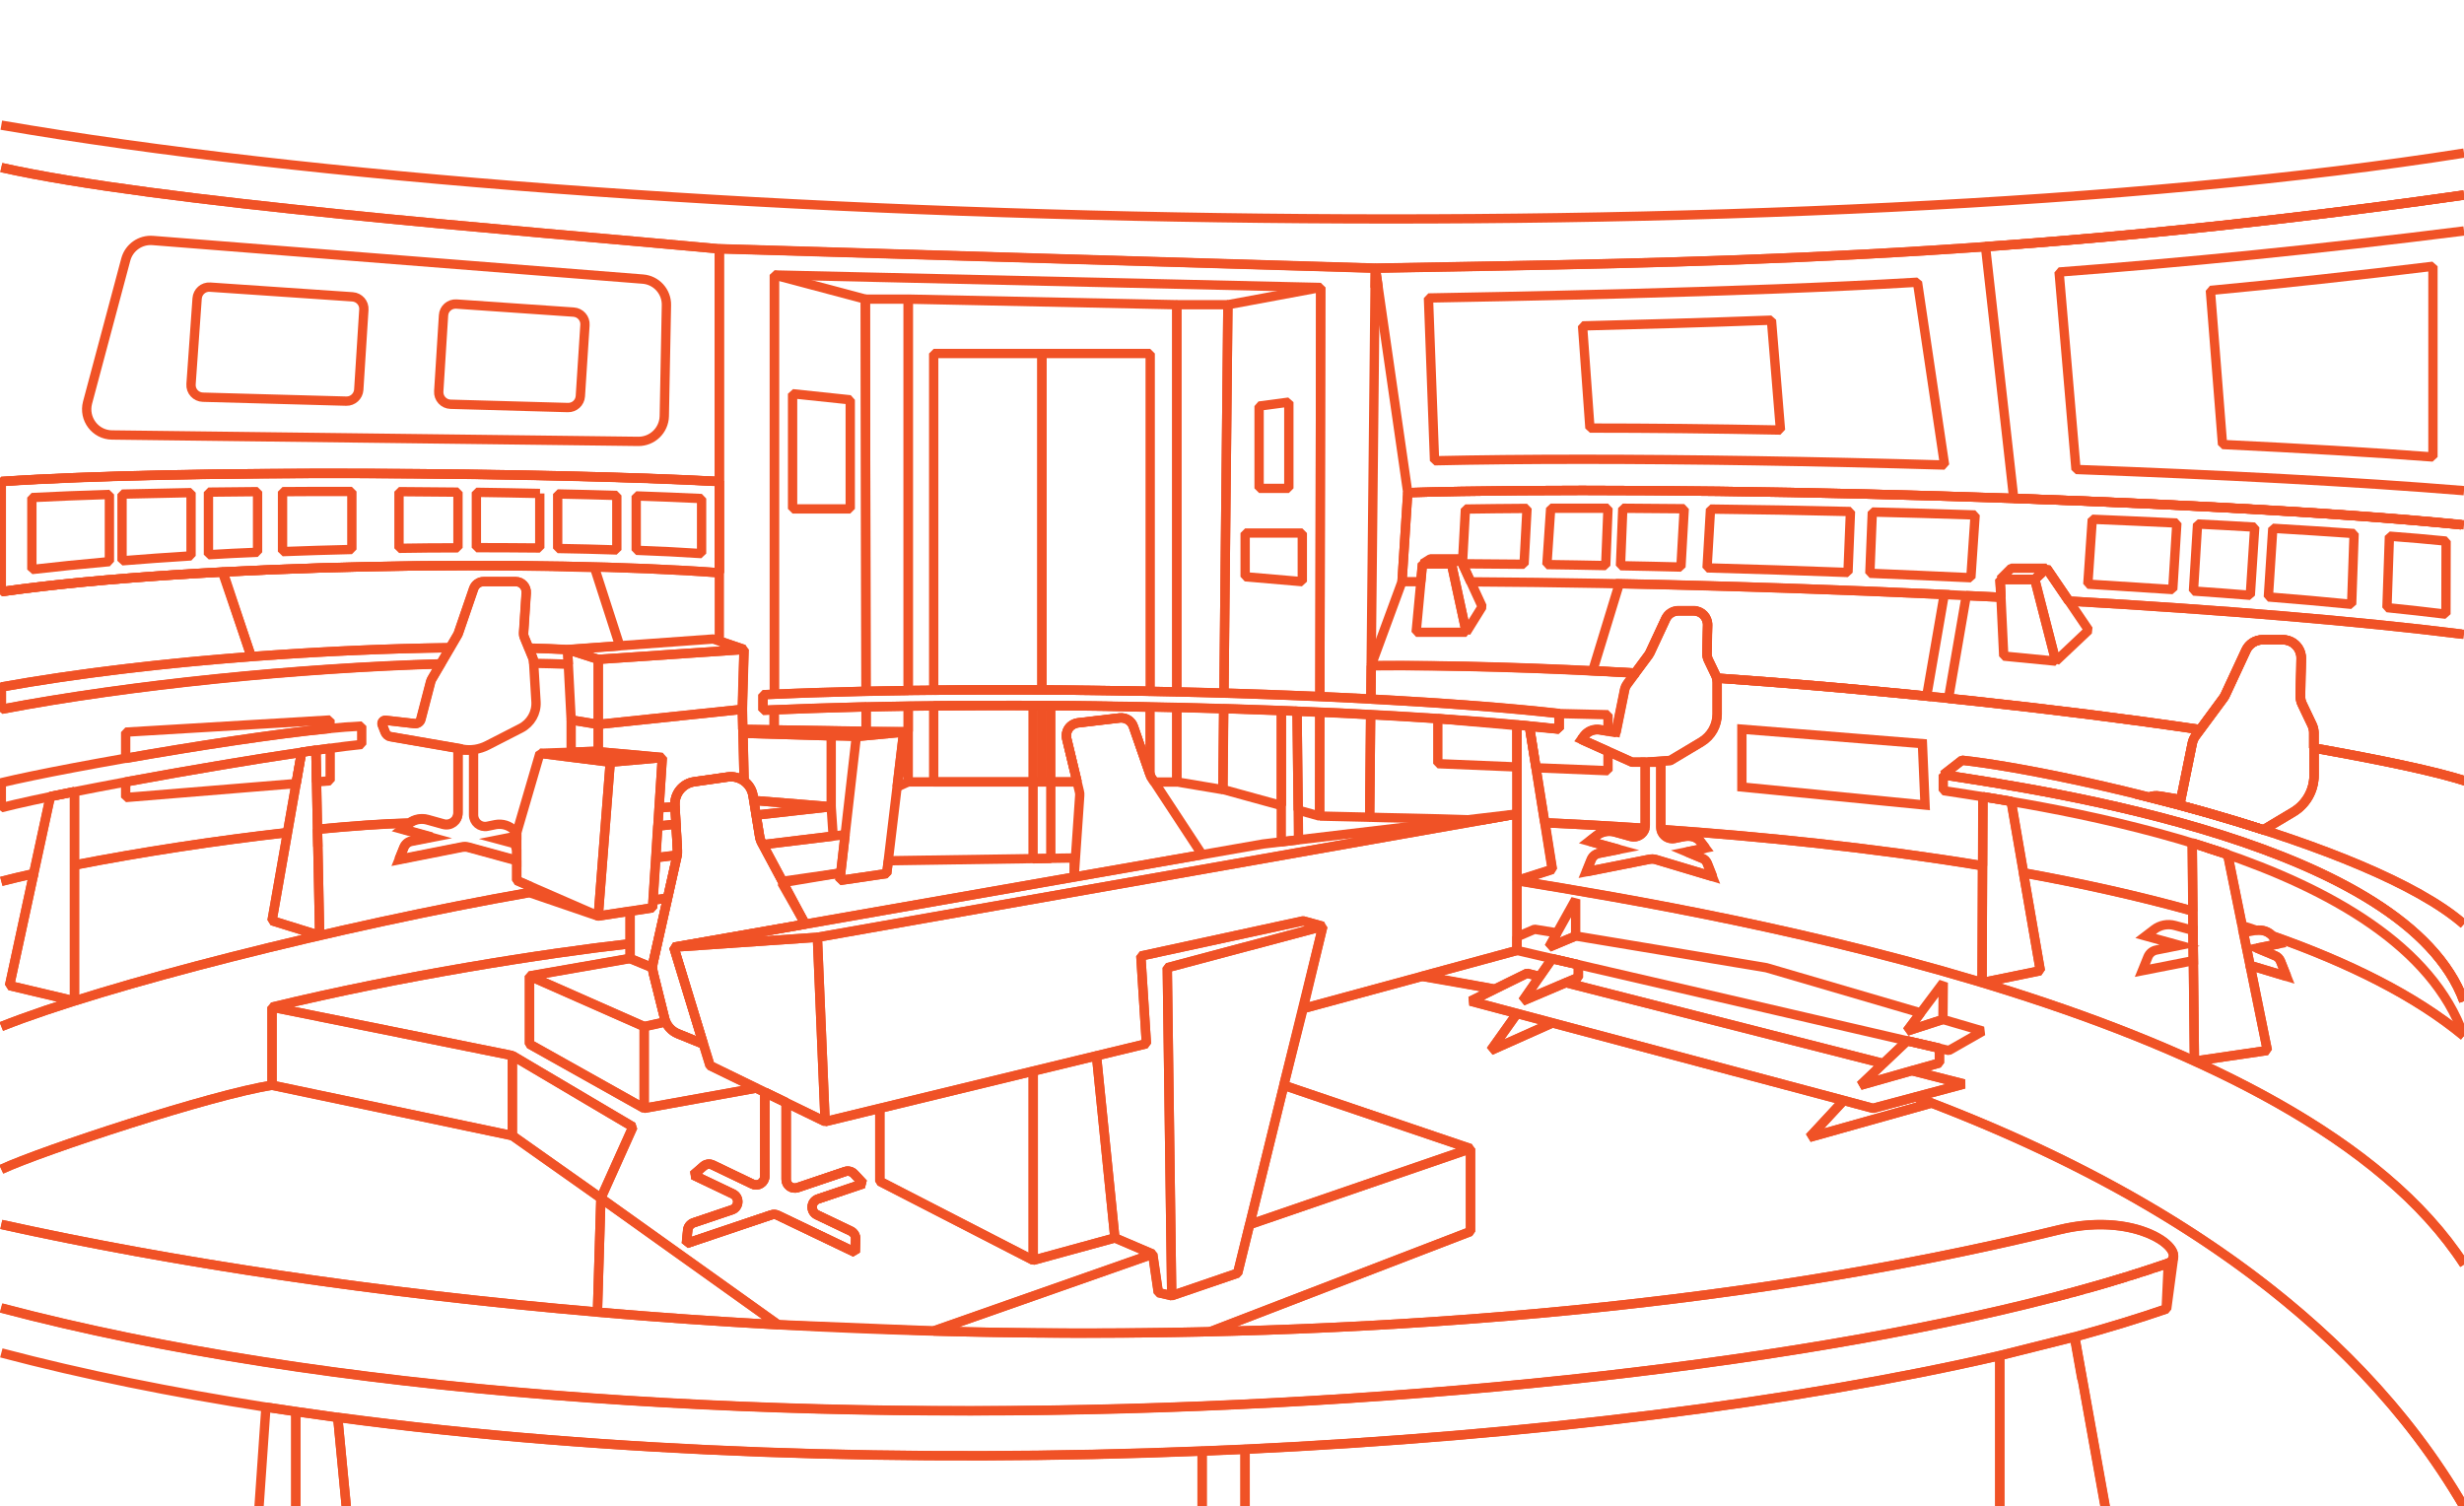 <?xml version="1.0" encoding="utf-8"?>
<!-- Generator: Adobe Illustrator 21.0.2, SVG Export Plug-In . SVG Version: 6.00 Build 0)  -->
<svg version="1.1" id="Layer_2" xmlns="http://www.w3.org/2000/svg" xmlns:xlink="http://www.w3.org/1999/xlink" x="0px" y="0px"
	 viewBox="0 0 1500 917.1" style="enable-background:new 0 0 1500 917.1;" xml:space="preserve">
<style type="text/css">
	.st0{fill:none;stroke:#F05226;stroke-width:5.678;stroke-linejoin:bevel;stroke-miterlimit:10;}
	.st1{fill:none;stroke:#F05226;stroke-width:5.678;stroke-miterlimit:10;}
</style>
<polygon class="st0" points="497.6,570.6 502.3,682.8 697.9,635.4 694.5,582 793.3,560.6 805.3,563.9 793.3,614 923.5,578.6 
	923.5,495.5 "/>
<polygon class="st0" points="410.2,576.6 497.6,570.6 502.3,682.8 432.2,648.7 "/>
<polygon class="st0" points="535.6,674.7 629,652 629,767.2 535.6,719.1 "/>
<polygon class="st0" points="629,767.2 678.7,753.6 667.5,642.7 629,652 "/>
<polygon class="st0" points="710.6,589.1 713.3,788.8 753.5,775 805.3,563.9 "/>
<polygon class="st0" points="667.5,642.7 678.7,753.6 701.8,763.5 705.2,786.9 713.3,788.8 710.6,589.1 805.3,563.9 793.3,560.6 
	694.5,582 697.9,635.4 "/>
<path class="st0" d="M0.8,745.4C334,819.1,857,845.8,1253.5,748.6c50.3-12.3,81.6,15.1,65.4,20.7c-268.6,92.8-922,131.6-1318.1,26.9
	"/>
<polygon class="st0" points="410.2,576.6 768.9,513.8 923.5,495.5 497.6,570.6 "/>
<path class="st0" d="M410.2,576.6l18,59l-15.5-6.3c-4-1.6-7.1-5.1-8.1-9.3l-6.9-27.7c-0.5-2.1-0.5-4.2-0.1-6.3l14.5-64.7
	c0.3-1.2,0.4-2.5,0.3-3.8l-1.5-27.3c-0.4-7.1,4.7-13.3,11.7-14.3L443,473c7.3-1.1,14.2,4,15.4,11.3l4,24.7c0.2,1.5,0.7,2.9,1.4,4.2
	l26.4,49.4L410.2,576.6z"/>
<path class="st0" d="M653.9,533.9l3.4-49.6c0.1-0.8,0-1.6-0.2-2.4l-7.7-32.2c-0.7-3,0.3-6.1,2.7-8l0,0c1.2-0.9,2.6-1.5,4-1.7l25.5-3
	c3.7-0.4,7.2,1.7,8.4,5.3l10.3,29.7c0.2,0.6,0.5,1.2,0.9,1.7l30.6,46.6L653.9,533.9z"/>
<path class="st0" d="M525.6,720.6l-5.6-6c-1.4-1.5-3.6-2-5.5-1.4l-29,9.8c-3.4,1.1-6.9-1.4-6.9-5v-46.8l-13-6.3v51.2
	c0,3.8-4,6.4-7.5,4.7l-24.2-11.6c-1.9-0.9-4.1-0.6-5.7,0.8l-6.1,5.3l24.1,11.5c4.2,2,3.9,8.2-0.6,9.7l-23.4,7.9
	c-1.9,0.7-3.3,2.4-3.5,4.4l-0.8,8.2l51.6-17.4c1.3-0.4,2.7-0.4,3.9,0.2l47.2,22.6l0.3-8.1c0.1-2.1-1.1-4-3-4.9l-20.5-9.8
	c-4.2-2-3.9-8.2,0.6-9.7L525.6,720.6z"/>
<path class="st0" d="M473.7,806.5l-107.9-77l-2.1,69.3C399.8,801.9,436.5,804.5,473.7,806.5z"/>
<path class="st0" d="M736.7,810.7l158.5-61v-50.4l-134.5,46.2l-7.3,29.6l-40.2,13.7l-8.1-1.9l-3.4-23.4l-133.3,46.8
	C624.1,811.8,680.4,812,736.7,810.7z"/>
<polygon class="st0" points="895.2,699.2 781.6,660.7 760.8,745.4 "/>
<polygon class="st0" points="311.9,642.6 311.9,691.4 365.8,729.4 385.3,686 "/>
<polygon class="st0" points="165.6,613.1 165.6,660.7 311.9,691.4 311.9,642.6 "/>
<polygon class="st0" points="328.7,458.6 314.6,506.8 314.6,536 364.2,557.6 371.5,464 "/>
<polygon class="st0" points="364.2,557.6 397.3,552.6 403.2,461.2 371.5,464 "/>
<polygon class="st0" points="328.7,458.6 361.6,457.4 403.2,461.2 371.5,464 "/>
<polygon class="st0" points="521.3,448.4 511.3,536 539.8,531.8 550.1,445.7 "/>
<polygon class="st0" points="347.7,457.9 347.7,438.3 364.2,441 364.2,457.7 361.6,457.4 "/>
<polygon class="st0" points="364.2,441 364.2,401.4 345.5,395.4 347.7,438.3 "/>
<path class="st0" d="M412.1,521.3c0.1-0.2,0.1-0.5,0.1-0.7l-13,1.6l-1.7,25.8l8.9-1.3L412.1,521.3z"/>
<polygon class="st0" points="464.4,514.2 476.4,536.5 511.8,531.4 514.5,508.1 "/>
<path class="st0" d="M462.4,509c0.2,1.5,0.7,2.9,1.4,4.2l0.6,1l42.8-5.2l-1.2-17.9l-45.7,5.1L462.4,509z"/>
<path class="st0" d="M412.4,517.5l-0.9-15.8l-11.1,1.2l-1.2,19.2l13-1.6C412.4,519.6,412.5,518.5,412.4,517.5z"/>
<g>
	<polygon class="st0" points="460.3,496.2 506,491.1 458.9,487.3 458.9,487.3 	"/>
	<polygon class="st0" points="410.9,491.1 401.2,491.8 400.5,502.9 411.5,501.7 	"/>
</g>
<path class="st0" d="M401.2,491.8l9.7-0.8l0-0.8c-0.4-7.1,4.7-13.3,11.7-14.3L443,473c3.7-0.5,7.2,0.5,10,2.5l-1-43.7l-87.8,9.2
	v16.6l39,3.5L401.2,491.8z"/>
<polygon class="st0" points="452,431.8 453,395.4 364.2,401.4 364.2,441 "/>
<polygon class="st0" points="453,395.4 434.2,389 345.5,395.4 364.2,401.4 "/>
<path class="st0" d="M452.3,446.4"/>
<polygon class="st0" points="550.1,445.7 452.3,444 452.3,446.4 521.3,448.4 "/>
<path class="st0" d="M410.2,576.6l18,59l-15.5-6.3c-4-1.6-7.1-5.1-8.1-9.3l-6.9-27.7c-0.5-2.1-0.5-4.2-0.1-6.3l14.5-64.7
	c0.3-1.2,0.4-2.5,0.3-3.8l-1.5-27.3c-0.4-7.1,4.7-13.3,11.7-14.3L443,473c7.3-1.1,14.2,4,15.4,11.3l4,24.7c0.2,1.5,0.7,2.9,1.4,4.2
	l26.4,49.4L410.2,576.6z"/>
<path class="st0" d="M452.3,446.4l0.7,29.1c2.8,2,4.8,5.1,5.4,8.8l0.5,3l47.1,3.8V448L452.3,446.4z"/>
<path class="st0" d="M397.6,586l8.8-39.3l-8.9,1.3l-0.3,4.7l-13.6,2.1v28.8l13.6,5.6C397.3,588,397.4,587,397.6,586z"/>
<polygon class="st0" points="322.4,594.1 322.4,635.6 392.1,674.7 392.1,624.9 "/>
<path class="st0" d="M404.6,620l-6.9-27.7c-0.3-1.1-0.4-2.1-0.4-3.2l0,0l-13.6-5.6l-61.3,10.7l69.8,30.8l13.1-2.9
	C405,621.3,404.7,620.7,404.6,620z"/>
<path class="st0" d="M428.2,635.6l-15.5-6.3c-3.4-1.4-6-4-7.4-7.3l-13.1,2.9v49.8l68.2-12.3l-28.1-13.7L428.2,635.6z"/>
<path class="st0" d="M653.9,522.3"/>
<path class="st0" d="M678.7,753.6L629,767.2l-93.4-48v-44.5l-33.3,8.1l-42-20.4l-68.2,12.3l-69.8-39.1v-41.5l61.3-10.7v-8.9
	c-51.8,5.8-139.7,19.6-218,38.6l146.3,29.5l73.4,43.4l-19.5,43.4l107.9,77l94.7,3.8l133.3-46.8L678.7,753.6z M497.4,739.6l20.5,9.8
	c1.9,0.9,3,2.8,3,4.9l-0.3,8.1l-47.2-22.6c-1.2-0.6-2.6-0.7-3.9-0.2L417.8,757l0.8-8.2c0.2-2,1.6-3.8,3.5-4.4l23.4-7.9
	c4.4-1.5,4.8-7.6,0.6-9.7l-24.1-11.5l6.1-5.3c1.6-1.4,3.8-1.7,5.7-0.8l24.2,11.6c3.5,1.7,7.5-0.9,7.5-4.7v-51.2l13,6.3V718
	c0,3.6,3.5,6.1,6.9,5l29-9.8c1.9-0.7,4.1-0.1,5.5,1.4l5.6,6l-27.6,9.3C493.5,731.4,493.1,737.6,497.4,739.6z"/>
<path class="st0" d="M525.6,720.6l-5.6-6c-1.4-1.5-3.6-2-5.5-1.4l-29,9.8c-3.4,1.1-6.9-1.4-6.9-5v-46.8l-13-6.3v51.2
	c0,3.8-4,6.4-7.5,4.7l-24.2-11.6c-1.9-0.9-4.1-0.6-5.7,0.8l-6.1,5.3l24.1,11.5c4.2,2,3.9,8.2-0.6,9.7l-23.4,7.9
	c-1.9,0.7-3.3,2.4-3.5,4.4l-0.8,8.2l51.6-17.4c1.3-0.4,2.7-0.4,3.9,0.2l47.2,22.6l0.3-8.1c0.1-2.1-1.1-4-3-4.9l-20.5-9.8
	c-4.2-2-3.9-8.2,0.6-9.7L525.6,720.6z"/>
<path class="st0" d="M0.8,711.9c25-11.6,128.5-45.7,164.8-51.2v-47.6c78.3-19,166.2-32.8,218-38.6v-19.8l-19.5,3l-41.8-14.3
	C206.4,563.7,63.4,599.9,0.8,624.9"/>
<path class="st0" d="M0.8,491.7c40.8-10.5,172.3-33.7,219.4-38.5V442c-49,2.1-179.3,24.8-219.4,34.5V491.7z"/>
<polygon class="st0" points="45.4,481.9 45.4,609.3 5.8,600 30.7,484.9 "/>
<path class="st0" d="M237.7,448.5l43.9,7.6c5.1,0.9,10.3,0.1,15-2.3l20.5-10.5c6-3.1,9.6-9.4,9.2-16.1l-1.5-24.7
	c0-0.7-0.2-1.4-0.5-2.1l-5.1-12.3c-0.4-0.9-0.5-1.9-0.5-2.9l1.6-24.3c0.2-3.7-2.7-6.9-6.4-6.9h-19.5c-2.7,0-5.2,1.7-6.1,4.3
	l-9.2,26.8c-0.1,0.4-0.3,0.8-0.5,1.2l-15.8,27c-0.3,0.5-0.5,1.1-0.7,1.6l-6,23c-0.4,1.7-2.1,2.8-3.8,2.6l-17.6-2
	c-1.5-0.2-2.6,1.3-2.1,2.7l1.8,4.6C235.1,447.3,236.3,448.3,237.7,448.5z"/>
<path class="st1" d="M314.6,517.6l-1.3-4l-9.3-2.5l10.6-2.1v-2l-1.4-1.4c-3-3.1-7.4-4.4-11.6-3.6l-4.9,1c-4.4,0.9-8.4-2.5-8.4-6.9
	v-39.4h-9.5v38.4c0,4.7-4.4,8-8.9,6.8l-9.7-2.7c-3.9-1.1-8-0.3-11.1,2.2l-4.4,3.4l18.1,5l-12.3,2.4c-2.1,0.4-3.8,1.8-4.6,3.8l-3,7.4
	l38.4-7.6c1.2-0.2,2.5-0.2,3.7,0.1l29.6,8.1V517.6z"/>
<path class="st1" d="M1036.4,522.6l-9.6-4l11.4-2.3l-3.2-4.2c-3-3.1-6.4-3.6-10.7-2.7l-4.9,1c-4.4,0.9-8.4-2.5-8.4-6.9V464h-9.5
	v38.4c0,4.7-4.4,8-8.9,6.8l-9.7-2.7c-3.9-1.1-8-0.3-11.1,2.2l-4.4,3.4l18.1,5l-12.3,2.4c-2.1,0.4-3.8,1.8-4.6,3.8l-3,7.4l38.4-7.6
	c1.2-0.2,2.5-0.2,3.7,0.1l34.7,10.4l-3.2-8.1C1038.7,524.2,1037.7,523.1,1036.4,522.6z"/>
<path class="st0" d="M324.3,400.4c0.3,0.7,0.4,1.4,0.5,2.1l0.1,1.3c7.2,0.1,14.3,0.3,21.1,0.6l-0.5-9c-7.3-0.4-15.2-0.7-23.6-0.9
	L324.3,400.4z"/>
<polygon class="st0" points="192.3,456.7 194.6,569.5 165.6,560.5 183.6,457.9 "/>
<path class="st0" d="M0.8,536.5c6-1.6,12.7-3.1,19.7-4.7l-0.6,2.6h0l10.7-49.5l14.7-3v44.7c39.3-7.7,86.7-15,129.7-19.8l8.6-48.9
	l8.7-1.3l1.2,58.9l0,0l-0.2-10.7c20.7-2,39.8-3.4,55.8-3.8c3.2-2.4,7.3-3.2,11.1-2.2l9.7,2.7c4.5,1.2,8.9-2.1,8.9-6.8v-38.4h2.3
	l0-0.4l-43.4-7.5c-1.4-0.2-2.6-1.2-3.1-2.6l-1.8-4.6c-0.6-1.4,0.6-2.9,2.1-2.7l17.6,2c1.7,0.2,3.4-0.9,3.8-2.6l6-23
	c0.1-0.6,0.4-1.1,0.7-1.6l5.4-9.2c-86.8,2.4-189.1,12.7-267.4,27.6"/>
<path class="st0" d="M0.8,624.9c62.6-25,205.6-61.2,321.5-81.6l0.7-3.6l-8.4-3.7v-12.3l-29.6-8.1c-1.2-0.3-2.5-0.4-3.7-0.1
	l-38.4,7.6l3-7.4c0.8-1.9,2.5-3.4,4.6-3.8l12.3-2.4l-18.1-5l4.4-3.4c-16,0.4-35.2,1.8-55.8,3.8l1.3,64.6l-29-9l9.4-53.6
	c-43,4.8-90.4,12.1-129.7,19.8v82.7L5.8,600l14.7-68.1c-7,1.6-13.6,3.1-19.7,4.7"/>
<path class="st0" d="M200.9,443.5v-5.2l-124.4,7.4v16C119,454.2,167.9,446.7,200.9,443.5z"/>
<path class="st0" d="M183.6,458c-31.2,4.6-71.3,11.4-107.1,18v9.5l103.8-8.5L183.6,458z"/>
<path class="st0" d="M192.3,456.7l0.4,19.3l8.3-0.7v-19.8C198.2,455.9,195.2,456.3,192.3,456.7z"/>
<path class="st0" d="M464.5,422.9c147.9-6.7,369.3-1.5,484.6,11.4v9.5c-115.3-13-336.7-18.2-484.6-11.4V422.9z"/>
<polygon class="st0" points="552.9,476 546.1,479.1 550.1,445.7 "/>
<g>
	<path class="st0" d="M527.2,420.8l-0.4-238.7l-55.4-14.7v255.2C489.1,421.8,507.8,421.3,527.2,420.8z"/>
	<path class="st0" d="M471.4,432.1v12.2l55.9,0.9l0-14.9C507.8,430.8,489.1,431.4,471.4,432.1z"/>
</g>
<polygon class="st0" points="482.5,309.8 482.5,239.7 517.6,243.4 517.6,309.8 "/>
<polygon class="st0" points="792.8,324.5 792.8,354.1 758,351.1 758,324.5 "/>
<polygon class="st0" points="784.6,244.8 784.6,297.3 766.5,297.3 766.5,247.2 "/>
<path class="st0" d="M76.6,157.9l-23.3,87.2c-2.6,9.9,4.7,19.6,14.9,19.7l320.3,3.9c8.6,0.1,15.7-6.7,15.9-15.4l1.3-67.5
	c0.2-8.3-6.2-15.3-14.4-15.9L93,146.4C85.5,145.8,78.6,150.6,76.6,157.9z"/>
<path class="st0" d="M214.6,180.7l-86.7-5.9c-4.1-0.3-7.6,2.8-7.9,6.9l-3.7,52.2c-0.3,4.2,3,7.8,7.2,7.9l87.3,2.4
	c4,0.1,7.3-3,7.6-6.9l3.1-48.7C221.8,184.5,218.7,181,214.6,180.7z"/>
<path class="st0" d="M270,192l-2.9,46.2c-0.3,4.2,3,7.8,7.2,7.9l71.4,2c4,0.1,7.3-2.9,7.6-6.9l2.8-43.3c0.3-4.1-2.8-7.6-6.9-7.9
	l-71.3-4.9C273.8,184.8,270.2,187.9,270,192z"/>
<path class="st0" d="M0.8,360.2c123.8-17.5,333.1-19.4,437.1-11.5v-55.6c-104-5.6-327.4-7.5-437.1,0V360.2z"/>
<path class="st0" d="M0.8,360.2c123.8-17.5,333.1-19.4,437.1-11.5v-55.6c-104-5.6-327.4-7.5-437.1,0"/>
<path class="st0" d="M66.6,301c-17.3,0.5-33.1,1.2-47.2,1.9v43.8c14.6-1.7,30.4-3.3,47.2-4.8V301z"/>
<path class="st0" d="M116.3,299.9c-14.7,0.3-28.8,0.6-42,0.9v40.6c13.4-1.1,27.5-2.1,42-3V299.9z"/>
<path class="st0" d="M156.8,299.3c-10.2,0.1-20.2,0.2-29.9,0.3v38.1c9.8-0.6,19.8-1.1,29.9-1.5V299.3z"/>
<path class="st0" d="M214.1,299.2c-3.3,0-6.6,0-9.9,0c-11,0-21.7,0-32.2,0.1v36.5c13.8-0.5,27.9-1,42.2-1.3V299.2z"/>
<path class="st0" d="M278.8,299.6c-11.8-0.1-23.8-0.2-35.9-0.3v34.5c11.9-0.2,23.9-0.3,35.9-0.3V299.6z"/>
<path class="st0" d="M328.7,300.4c-12.6-0.3-25.5-0.5-38.7-0.7v33.7c0.5,0,1,0,1.5,0c12.6,0,25,0.1,37.1,0.2V300.4z"/>
<path class="st0" d="M387.3,301.9v33.1c14.3,0.5,27.6,1.2,39.8,2v-33.5C415,302.9,401.6,302.4,387.3,301.9z"/>
<path class="st0" d="M375.5,301.6c-11.5-0.3-23.5-0.7-36-0.9v33.2c12.4,0.2,24.5,0.5,36,0.9V301.6z"/>
<path class="st0" d="M274.1,394.3c-80,1-185,8.1-273.2,23.9v13.6c78.4-14.9,180.7-25.1,267.4-27.6L274.1,394.3z"/>
<path class="st0" d="M361.9,345.5c-68.9-2.1-146.4-1.5-226.5,2.7l17.6,51.5c42.9-3.2,84.6-5,121.1-5.4l4.6-7.9
	c0.2-0.4,0.4-0.8,0.5-1.2l9.2-26.8c0.9-2.6,3.3-4.3,6.1-4.3H314c3.7,0,6.7,3.1,6.4,6.9l-1.6,24.3c-0.1,1,0.1,2,0.5,2.9l2.6,6.4
	c8.4,0.2,16.3,0.5,23.6,0.9l31.8-2.3L361.9,345.5z"/>
<polygon class="st0" points="475.9,537.4 511.8,531.4 511.3,536 539.8,531.8 540.8,524 653.9,522.3 653.9,533.9 490.3,562.6 "/>
<g>
	<path class="st0" d="M552.9,420.4V182.1h-26.1l0.4,238.7C535.6,420.6,544.2,420.5,552.9,420.4z"/>
	<path class="st0" d="M527.2,430.4l0,14.9h25.7v-15.4C544.2,430,535.7,430.2,527.2,430.4z"/>
</g>
<g>
	<path class="st0" d="M716.4,421.2V185.5l-163.5-3.4v238.2C605.3,419.6,661.6,419.9,716.4,421.2z"/>
	<path class="st0" d="M552.9,429.9V476h102.8l-6.3-26.2c-0.7-3,0.3-6.1,2.7-8c1.2-0.9,2.6-1.5,4-1.7l25.5-3c3.7-0.4,7.2,1.7,8.4,5.3
		l10.3,29.7c0.2,0.6,0.5,1.2,0.9,1.7l1.5,2.3h13.7v-45.3C661.6,429.4,605.3,429.1,552.9,429.9z"/>
</g>
<g>
	<path class="st0" d="M745.1,421.9l2.4-236.4h-31.1v235.7C726,421.4,735.6,421.6,745.1,421.9z"/>
	<path class="st0" d="M716.4,430.7V476l28,4.7l0.5-49.2C735.5,431.2,726,430.9,716.4,430.7z"/>
</g>
<g>
	<path class="st0" d="M803.5,433.6l-0.1,63.2l30.4,0.7l0.6-62.4C824.3,434.5,814,434,803.5,433.6z"/>
	<path class="st0" d="M464.5,432.4l0-9.5c2.3-0.1,4.6-0.2,6.9-0.3V167.4L804,175l-0.5,249c10.5,0.5,20.9,1,31,1.5l2.7-262.3
		l-399.3-11.8v238.8l15,5.1l-1.1,36.6l0.3,12.1l19.1,0.3v-12.2C469,432.2,466.7,432.3,464.5,432.4z"/>
</g>
<path class="st0" d="M803.5,424l0.5-249l-56.5,10.5l-2.4,236.4C765,422.5,784.5,423.2,803.5,424z"/>
<g>
	<path class="st0" d="M700.2,420.8V215.2h-65.9V420C656.2,420.1,678.3,420.4,700.2,420.8z"/>
	<path class="st0" d="M634.3,429.5V476h21.4l-6.3-26.2c-0.7-3,0.3-6.1,2.7-8c1.2-0.9,2.6-1.5,4-1.7l25.5-3c3.7-0.4,7.2,1.7,8.4,5.3
		l10.1,29.1v-40.9C678.3,429.9,656.2,429.6,634.3,429.5z"/>
</g>
<g>
	<path class="st0" d="M634.3,420V215.2h-65.9v205C589.9,419.9,612,419.9,634.3,420z"/>
	<path class="st0" d="M568.4,429.7V476h65.9v-46.4C612,429.4,589.9,429.5,568.4,429.7z"/>
</g>
<polygon class="st0" points="780,432.6 780,512.5 790.5,511.2 789.6,433 "/>
<g>
	<path class="st0" d="M788.4,432.9l1,0C789,433,788.7,433,788.4,432.9z"/>
	<path class="st0" d="M789.6,433l0.7,60.2l13,3.6l0.1-63.2C798.9,433.4,794.3,433.2,789.6,433z"/>
	<path class="st0" d="M780,432.6c-11.5-0.4-23.2-0.8-35-1.2l-0.5,49.2l35.6,9.8V432.6z"/>
</g>
<polygon class="st0" points="628.9,522.8 628.9,429.5 639.7,429.5 639.7,522.6 "/>
<path class="st0" d="M1499.9,562.6c-57.1-49.9-240.7-92.7-305.5-99.8l-11.4,8.9c65,10,281.8,42,316.9,137.8"/>
<path class="st0" d="M1499.9,630.7c-38.2-109.7-252-139.4-316.9-149.4v-9.7c65,10,281.8,42,316.9,137.8"/>
<polygon class="st0" points="959.2,547.5 943,576.6 959.2,569.8 "/>
<polygon class="st0" points="1160.9,627.7 1182.8,620.6 1183,598.2 "/>
<polygon class="st0" points="1182.8,620.6 1160.9,627.7 1169.2,616.6 1075.3,589.1 959.2,569.8 943,576.6 947.8,567.9 934.2,565.7 
	923.5,570.3 923.5,578.6 1186.4,639.5 1207.1,627.7 "/>
<polygon class="st0" points="944.8,583.6 926.9,609.4 960.8,595 960.8,587.3 "/>
<polygon class="st0" points="1161,633.6 1132.5,660.7 1180.6,647.1 1180.6,638.1 "/>
<polygon class="st0" points="1163.8,651.8 1132.5,660.7 1146.4,647.4 953.2,598.2 926.9,609.4 937.3,594.4 929.6,592.5 895.2,609.4 
	1140.2,674.7 1195.7,659.9 "/>
<path class="st0" d="M1500,769.6c-99-153-445-212.1-576.5-233.6v42.6l-57.8,15.7c13.8,2,30,5.3,44.4,7.8l19.5-9.6l7.7,2l7.6-10.9
	l16,3.7v7.7l-7.6,3.2l193.2,49.2l14.6-13.8l19.6,4.5v9l-16.8,4.7l31.8,8.1l-29.6,7.9c135.6,50.5,264.2,129.2,333.9,249.5"/>
<polygon class="st0" points="1122.4,669.9 1101.5,692.4 1175.9,671.5 1166.1,667.8 1140.2,674.7 "/>
<polygon class="st0" points="923.5,617 907.5,639.5 945.1,622.7 "/>
<polyline class="st0" points="157.7,917.1 161.9,856.6 180.1,859.3 180.1,917.1 "/>
<polyline class="st0" points="180.1,917.1 180.1,859.3 205.6,862.9 210.8,917.1 "/>
<path class="st0" d="M731.8,917.1v-33.8c-175.7,7-360.9,1.6-526.2-20.5l0,0l5.2,54.2"/>
<polyline class="st0" points="758,917.3 758,882.2 731.8,883.3 731.8,917.1 "/>
<path class="st0" d="M1217.4,917.1v-91.9l0,0c-123,28.4-285.8,48.8-459.5,57l0,0v35.1"/>
<polyline class="st0" points="1217.4,917.1 1217.4,825.2 1263,813.8 1281.5,917.3 "/>
<path class="st0" d="M1286.5,779.8c-5.6,1.7-11.2,3.3-17,4.9C1275.3,783,1281,781.4,1286.5,779.8z"/>
<path class="st0" d="M1268.8,784.9c-2.7,0.7-5.4,1.5-8.1,2.2C1263.4,786.3,1266.1,785.6,1268.8,784.9z"/>
<path class="st0" d="M1294.2,777.4c-2.4,0.7-4.8,1.5-7.3,2.2C1289.4,778.9,1291.8,778.2,1294.2,777.4z"/>
<path class="st0" d="M1301.8,775c-1.8,0.6-3.7,1.2-5.6,1.8C1298.1,776.2,1300,775.6,1301.8,775z"/>
<path class="st0" d="M1259.9,787.3c-2.9,0.8-5.8,1.5-8.7,2.3C1254.1,788.8,1257,788.1,1259.9,787.3z"/>
<path class="st0" d="M1323.2,764.5c0,0.2,0,0.5,0,0.7c0,0,0-0.1,0-0.1l0-0.2L1323.2,764.5z"/>
<path class="st0" d="M1500,917.3c-68.1-117.4-192.1-195.2-324.1-245.8l-74.4,20.9l20.9-22.5l-177.3-47.2l-37.6,16.8l16-22.5
	l-28.3-7.5l14.8-7.3c-2-0.3-4-0.7-6-1.1l-38.3-6.7L793.3,614l-11.8,46.7l113.7,38.6v50.4l-158.5,61c179-4.1,358-23.2,516.8-62
	c40.8-10,69.1,6.2,69.7,15.6l0-0.1c0,0,0,0.1,0,0.1c0,0.1,0,0.2,0,0.3c0,0.2,0,0.4,0,0.6l0,0.2c0,0,0,0.1,0,0.1l-4.2,31.3
	c-17.1,5.9-35.8,11.6-55.9,17.1l0,0l18.6,103.5"/>
<path class="st0" d="M1322.8,766.4c-0.1,0.3-0.3,0.6-0.5,0.8C1322.5,767,1322.6,766.7,1322.8,766.4z"/>
<path class="st0" d="M1321.2,768.2c-0.2,0.2-0.5,0.3-0.7,0.5C1320.7,768.5,1321,768.4,1321.2,768.2z"/>
<path class="st0" d="M1321.5,768c0.2-0.2,0.4-0.4,0.6-0.6C1321.9,767.6,1321.7,767.8,1321.5,768z"/>
<path class="st0" d="M1323.1,765.5c-0.1,0.2-0.1,0.4-0.2,0.7C1323,766,1323,765.8,1323.1,765.5z"/>
<path class="st0" d="M1311.7,771.8c2.4-0.8,4.8-1.6,7.2-2.4C1316.5,770.2,1314.1,771,1311.7,771.8z"/>
<path class="st0" d="M1318.9,769.4c0.5-0.2,0.9-0.3,1.3-0.5C1319.8,769,1319.4,769.2,1318.9,769.4z"/>
<path class="st0" d="M1309.5,772.5c-1.8,0.6-3.5,1.2-5.3,1.7C1306,773.7,1307.8,773.1,1309.5,772.5z"/>
<path class="st1" d="M962.7,450.1l30.8,13.8h9.5l13.8-1l18.9-11.3c6-3.6,9.6-10,9.6-17v-19.8c0-1.3-0.3-2.5-0.8-3.7l-4.6-9.6
	c-0.6-1.2-0.9-2.5-0.8-3.8l0.4-17.3c0.1-4.8-3.7-8.7-8.5-8.7h-9.3c-3.3,0-6.3,1.9-7.7,4.9l-9.6,20.6c-0.2,0.5-0.5,1-0.9,1.5
	l-13,17.6c-0.7,1-1.2,2.1-1.5,3.3l-5.3,26.1l-9.7-1.6c-3.6-0.6-7.2,0.7-9.5,3.5L962.7,450.1z"/>
<path class="st0" d="M1499.9,562.6c-57.1-49.9-240.7-92.7-305.5-99.8l-11.4,8.9c65,10,281.8,42,316.9,137.8"/>
<path class="st0" d="M1500,118.7c-280.6,40.1-468.8,41-662.7,44.5L857,299.9c162.6-4.9,484.4,3.8,641.4,19.6"/>
<path class="st0" d="M1500,118.7c-109.2,15.6-204.3,25.2-291.3,31.4l17.2,153.3c104.3,3.7,204.1,9.2,272.6,16.1"/>
<path class="st0" d="M1167.3,171.8c-105.7,6.4-266.4,9-297.7,9.6l3.7,99.1c26.4-0.6,56.5-0.9,90-0.9c64.1,0,141.8,1.2,220.5,3.5
	L1167.3,171.8z"/>
<path class="st0" d="M1500,140.6c-89.8,11.3-171.1,19.3-246.5,25l10.3,120.2c87,3.2,170.6,7.5,236.2,12.9"/>
<path class="st0" d="M1078.4,194.9c-39.7,1.5-80.1,2.6-115,3.5l4.5,62.2c35.7,0,75.1,0.4,116,1.2L1078.4,194.9z"/>
<path class="st0" d="M1345.6,176.8l7.4,93.8c47.8,2.3,91.1,4.8,128.1,7.6V162.1C1435.1,167.7,1390.2,172.6,1345.6,176.8z"/>
<polygon class="st0" points="1217.6,352.7 1219.8,399.4 1251.5,402.5 1238.7,352.7 "/>
<polygon class="st0" points="1251.5,402.5 1271.5,383.6 1245.9,345.9 1238.7,352.7 "/>
<polygon class="st0" points="1217.6,352.7 1224.4,345.9 1245.9,345.9 1238.7,352.7 "/>
<polygon class="st0" points="866,343.2 862.1,384.9 892.6,384.9 883.6,343.2 "/>
<polygon class="st0" points="892.6,384.9 902.3,369.3 888.9,340.2 883.6,343.2 "/>
<polygon class="st0" points="866,343.2 870.8,340.2 888.9,340.2 883.6,343.2 "/>
<path class="st0" d="M929.6,309.5c-13.2,0.1-25.7,0.2-37.5,0.4l-1.8,33.3c12.3,0.1,24.8,0.2,37.5,0.3L929.6,309.5z"/>
<path class="st0" d="M978.9,309.4c-5.2,0-10.4,0-15.5,0c-6.6,0-13.1,0-19.4,0l-2.3,34.3c11.8,0.2,23.8,0.3,35.8,0.6L978.9,309.4z"/>
<path class="st0" d="M1025.3,309.7c-12.8-0.1-25.3-0.2-37.4-0.3l-1.4,35c12.2,0.2,24.4,0.5,36.8,0.8L1025.3,309.7z"/>
<path class="st0" d="M1126.5,311.4c-29.2-0.7-57.9-1.2-85.2-1.5l-2.1,35.8c28.5,0.8,57.2,1.7,85.8,2.8L1126.5,311.4z"/>
<path class="st0" d="M1202.4,313.5c-20.9-0.7-41.9-1.3-62.6-1.8l-1.5,37.3c20.6,0.8,41.1,1.8,61.5,2.7L1202.4,313.5z"/>
<path class="st0" d="M1325.2,318.4c-16.9-0.8-34.1-1.6-51.5-2.3l-2.7,39.5c17.7,1.1,34.9,2.2,51.7,3.3L1325.2,318.4z"/>
<path class="st0" d="M1372.6,320.9c-11.4-0.7-23-1.3-34.8-1.9l-2.5,40.8c11.8,0.8,23.4,1.7,34.6,2.6L1372.6,320.9z"/>
<g>
	<path class="st0" d="M1433.1,324.8c-15.8-1.1-32.3-2.2-49.5-3.2l-2.7,41.8c17.7,1.4,34.6,2.9,50.7,4.5L1433.1,324.8z"/>
	<path class="st0" d="M1454.6,326.4l-1.5,43.5c12.6,1.3,24.6,2.6,35.9,4l0.1-44.5C1478.2,328.3,1466.7,327.3,1454.6,326.4z"/>
</g>
<path class="st0" d="M1500,319.5c-157-15.8-480.4-24.5-643-19.6l-3.5,54.2c3.8,0,7.6,0,11.4,0l1-10.9h17.6l5.4-3l6.4,14
	c104.5,0.6,217.8,4,322.8,9.4l-0.5-10.9h21.1l7.2-6.8l13.6,20c93.2,5.4,177.6,12.4,240.5,20.3"/>
<polygon class="st1" points="1060.4,443.9 1060.4,479.1 1171.9,490.1 1170.3,452.7 "/>
<path class="st0" d="M923.5,441.3c-26.3-2.4-56.5-4.5-89.1-6.2l-0.6,62.4c6.1,0.3,31,0.5,68.2,1.8l21.5-3.8V441.3z"/>
<path class="st0" d="M993.5,464l-30.8-13.8l1.9-2.3c2.3-2.8,5.9-4.1,9.5-3.5l9.7,1.6l5.3-26.1c0.2-1.2,0.8-2.4,1.5-3.3l5-6.8
	c-56.8-3.2-111.7-4.9-160.8-4.5l-0.2,20.3c43.6,2.3,83.1,5.3,114.5,8.8l0,9.5c-5.8-0.6-11.8-1.3-18.1-1.9l9.4,58.8
	c18.7,0.9,39.1,2,60.9,3.4c0.2-0.6,0.3-1.2,0.3-1.9V464H993.5z"/>
<path class="st0" d="M930.9,442c-2.4-0.2-4.8-0.5-7.3-0.7L930.9,442z"/>
<polygon class="st0" points="923.5,441.3 923.5,536 944.9,529.2 931,442 "/>
<g>
	<path class="st0" d="M974.1,444.3l4.8,0.8v-10l-29.8-0.7l0,9.5l-18-1.6l4,25.1l43.8,1.8v-11.8l-16.2-7.3l1.9-2.3
		C966.9,445,970.5,443.7,974.1,444.3z"/>
	<polygon class="st0" points="923.5,441.7 875.3,437.5 875.3,464.9 923.5,466.9 	"/>
</g>
<path class="st1" d="M985.8,355.3l-16.2,53c8.6,0.4,17.3,0.9,26,1.4l8-10.8c0.3-0.5,0.6-0.9,0.9-1.5l9.6-20.6c1.4-3,4.4-4.9,7.7-4.9
	h9.3c4.8,0,8.6,3.9,8.5,8.7l-0.4,17.3c0,1.3,0.3,2.6,0.8,3.8l4.6,9.6c0.2,0.5,0.4,1,0.5,1.5c42.7,3,85.9,6.7,127.8,11l10.7-61.9
	C1118.8,358.9,1051.6,356.6,985.8,355.3z"/>
<path class="st1" d="M1377.9,505.2l18.1-10.8c7.9-4.7,12.7-13.2,12.7-22.3v-26c0-1.7-0.4-3.3-1.1-4.8l-6-12.6
	c-0.8-1.6-1.1-3.3-1.1-5l0.5-22.8c0.1-6.3-4.9-11.4-11.2-11.4h-12.3c-4.3,0-8.3,2.5-10.1,6.4l-12.6,27.1c-0.3,0.7-0.7,1.3-1.1,1.9
	l-17.1,23.1c-1,1.3-1.6,2.8-2,4.4l-7,34.4l-12.7-2.1c-2.3-0.4-4.6-0.2-6.7,0.6C1331.1,491,1355,497.7,1377.9,505.2z"/>
<polygon class="st0" points="1334.5,513.2 1335.9,646 1380.3,639.5 1356.1,520.2 "/>
<path class="st1" d="M1369.8,587.7l22.2,6.7l-3.7-9.3c-0.6-1.5-1.8-2.7-3.3-3.3l-11-4.6l13-2.6l-3.6-4.8c-3.4-3.5-7.4-4.1-12.2-3.1
	l-5.5,1.1L1369.8,587.7z"/>
<path class="st1" d="M1307.6,582.5l-3.4,8.4l31.1-6.1l-0.2-18.4c0,0,0,0-0.1,0l-11-3c-4.4-1.2-9.1-0.3-12.7,2.5l-5.1,3.9l20.7,5.7
	l-14,2.8C1310.5,578.7,1308.5,580.3,1307.6,582.5z"/>
<path class="st1" d="M1356.1,520.2c-3.6-1.3-7.2-2.5-10.8-3.6v0.1L1356.1,520.2z"/>
<polygon class="st0" points="1207.1,485 1206.6,598.2 1242.1,590.9 1224.3,487.9 "/>
<path class="st0" d="M1499.9,630.7c-29.7-24.6-70.2-44.6-116.5-60.9c0,0,0,0,0,0l3.6,4.8l-13,2.6l11,4.6c1.5,0.6,2.7,1.8,3.3,3.3
	l3.7,9.3l-22.2-6.7l10.5,51.8l-44.4,6.5l-1-91.3c-32.9-9.2-67.8-16.9-103.1-23.3l10.3,59.6l-35.5,7.2l0.3-71.1
	c-67.8-11.2-136.2-18-195.7-22.1c0.8,3.7,4.4,6.2,8.3,5.4l4.9-1c4.2-0.8,7.7-0.3,10.7,2.7l3.2,4.2l-11.4,2.3l9.6,4
	c1.3,0.5,2.3,1.6,2.9,2.9l3.2,8.1l-34.7-10.4c-1.2-0.3-2.5-0.4-3.7-0.1l-38.4,7.6l3-7.4c0.8-1.9,2.5-3.4,4.6-3.8l12.3-2.4l-18.1-5
	l4.4-3.4c3.2-2.4,7.3-3.2,11.1-2.2l9.7,2.7c3.9,1.1,7.7-1.3,8.7-4.9c-21.8-1.5-42.2-2.6-60.9-3.4l4.5,28.4l-21.4,6.9
	c131.5,21.4,477.4,80.6,576.5,233.6"/>
<path class="st0" d="M1502.4,475.9c-19.3-6.5-54.5-13.5-93.7-20.6V472c0,9.1-4.8,17.6-12.7,22.3l-18.1,10.8
	c-23-7.4-46.8-14.1-69.7-19.9c2.1-0.8,4.4-1,6.7-0.6l12.7,2.1l7-34.4c0.3-1.6,1-3.1,2-4.4l2.8-3.8c-85.4-12.6-191-24.1-294.3-31.3
	c0.2,0.7,0.3,1.4,0.3,2.1v19.8c0,7-3.7,13.4-9.6,17l-18.9,11.3l-13.8,1h8v39.4c0,0.5,0.1,1,0.2,1.5c59.5,4.2,127.9,11,195.7,22.1
	l0.2-42l17.2,2.8l7.5,43.5c35.3,6.4,70.2,14.1,103.1,23.3l-0.4-41.5l21.6,7l8.8,43.4c2.9,0.9,5.7,1.8,8.5,2.8
	c3.9-0.4,7.1,0.5,10,3.4c46.3,16.3,86.7,36.3,116.5,60.9"/>
<path class="st1" d="M1377.9,505.2l18.1-10.8c7.9-4.7,12.7-13.2,12.7-22.3v-26c0-1.7-0.4-3.3-1.1-4.8l-6-12.6
	c-0.8-1.6-1.1-3.3-1.1-5l0.5-22.8c0.1-6.3-4.9-11.4-11.2-11.4h-12.3c-4.3,0-8.3,2.5-10.1,6.4l-12.6,27.1c-0.3,0.7-0.7,1.3-1.1,1.9
	l-17.1,23.1c-1,1.3-1.6,2.8-2,4.4l-7,34.4l-12.7-2.1c-2.3-0.4-4.6-0.2-6.7,0.6C1331.1,491,1355,497.7,1377.9,505.2z"/>
<path class="st0" d="M1498.4,319.5c-157-15.8-478.8-24.5-641.4-19.6l-3.5,54.2l-18.8,51.1c49.1-0.4,104,1.3,160.8,4.5l8-10.8
	c0.3-0.5,0.6-0.9,0.9-1.5l9.6-20.6c1.4-3,4.4-4.9,7.7-4.9h9.3c4.8,0,8.6,3.9,8.5,8.7l-0.4,17.3c0,1.3,0.3,2.6,0.8,3.8l4.6,9.6
	c0.2,0.5,0.4,1,0.5,1.5c103.3,7.2,208.9,18.8,294.3,31.3l14.2-19.3c0.4-0.6,0.8-1.2,1.1-1.9l12.6-27.1c1.8-3.9,5.8-6.4,10.1-6.4
	h12.3c6.3,0,11.3,5.1,11.2,11.4l-0.5,22.8c0,1.7,0.3,3.5,1.1,5l6,12.6c0.7,1.5,1.1,3.1,1.1,4.8v9.3c39.2,7,74.3,14.1,93.7,20.6"/>
<path class="st0" d="M1498.4,386c-62.7-7.9-146.5-14.8-239-20.1l-13.6-20l-7.2,6.8h-21.1l0.5,10.9c-6.9-0.4-13.9-0.7-21-1
	l-10.8,62.6c54.6,5.7,106.8,12.2,153.1,19l14.2-19.3c0.4-0.6,0.8-1.2,1.1-1.9l12.6-27.1c1.8-3.9,5.8-6.4,10.1-6.4h12.3
	c6.3,0,11.3,5.1,11.2,11.4l-0.5,22.8c0,1.7,0.3,3.5,1.1,5l6,12.6c0.7,1.5,1.1,3.1,1.1,4.8v9.3c39.2,7,74.3,14.1,93.7,20.6"/>
<path class="st0" d="M0.8,293.2c109.7-7.5,333.1-5.6,437.1,0V151.5C311.9,139.9,95.3,123.2,0.8,102"/>
<path class="st0" d="M0.8,418.2c48-8.6,100.9-14.6,152.1-18.5l-17.1-51.5c-49.5,2.6-96.4,6.5-135,12"/>
<g>
	<polygon class="st0" points="839,175 837.3,163.2 837.1,175 	"/>
	<path class="st0" d="M0.8,102c94.4,21.2,311.1,37.9,437.1,49.5l399.3,11.8c194-3.6,382.2-4.5,662.7-44.5"/>
	<path class="st0" d="M0.8,76.2c374.6,64.4,1100.6,80.1,1499.2,17"/>
</g>
<path class="st0" d="M0.8,745.4c105.3,23.3,229.6,41.9,362.9,53.3h0l2.1-69.3l-53.9-38.1l-146.3-30.7
	c-36.3,5.6-139.8,39.6-164.8,51.2"/>
<path class="st0" d="M0.8,823.6c50,13.2,104.1,24.1,161,33l18.2,2.7l25.5,3.6l0,0c165.3,22,350.5,27.5,526.2,20.5l26.1-1.1l0,0
	c173.7-8.2,336.5-28.6,459.5-57l0,0l45.5-11.4l4.6,25.8l-4.6-25.8l0,0c20.1-5.5,38.8-11.2,55.9-17.1l1.3-27.9h0
	c-0.4,0.2-0.8,0.4-1.3,0.5c-268.6,92.8-922,131.6-1318.1,26.9"/>
</svg>

